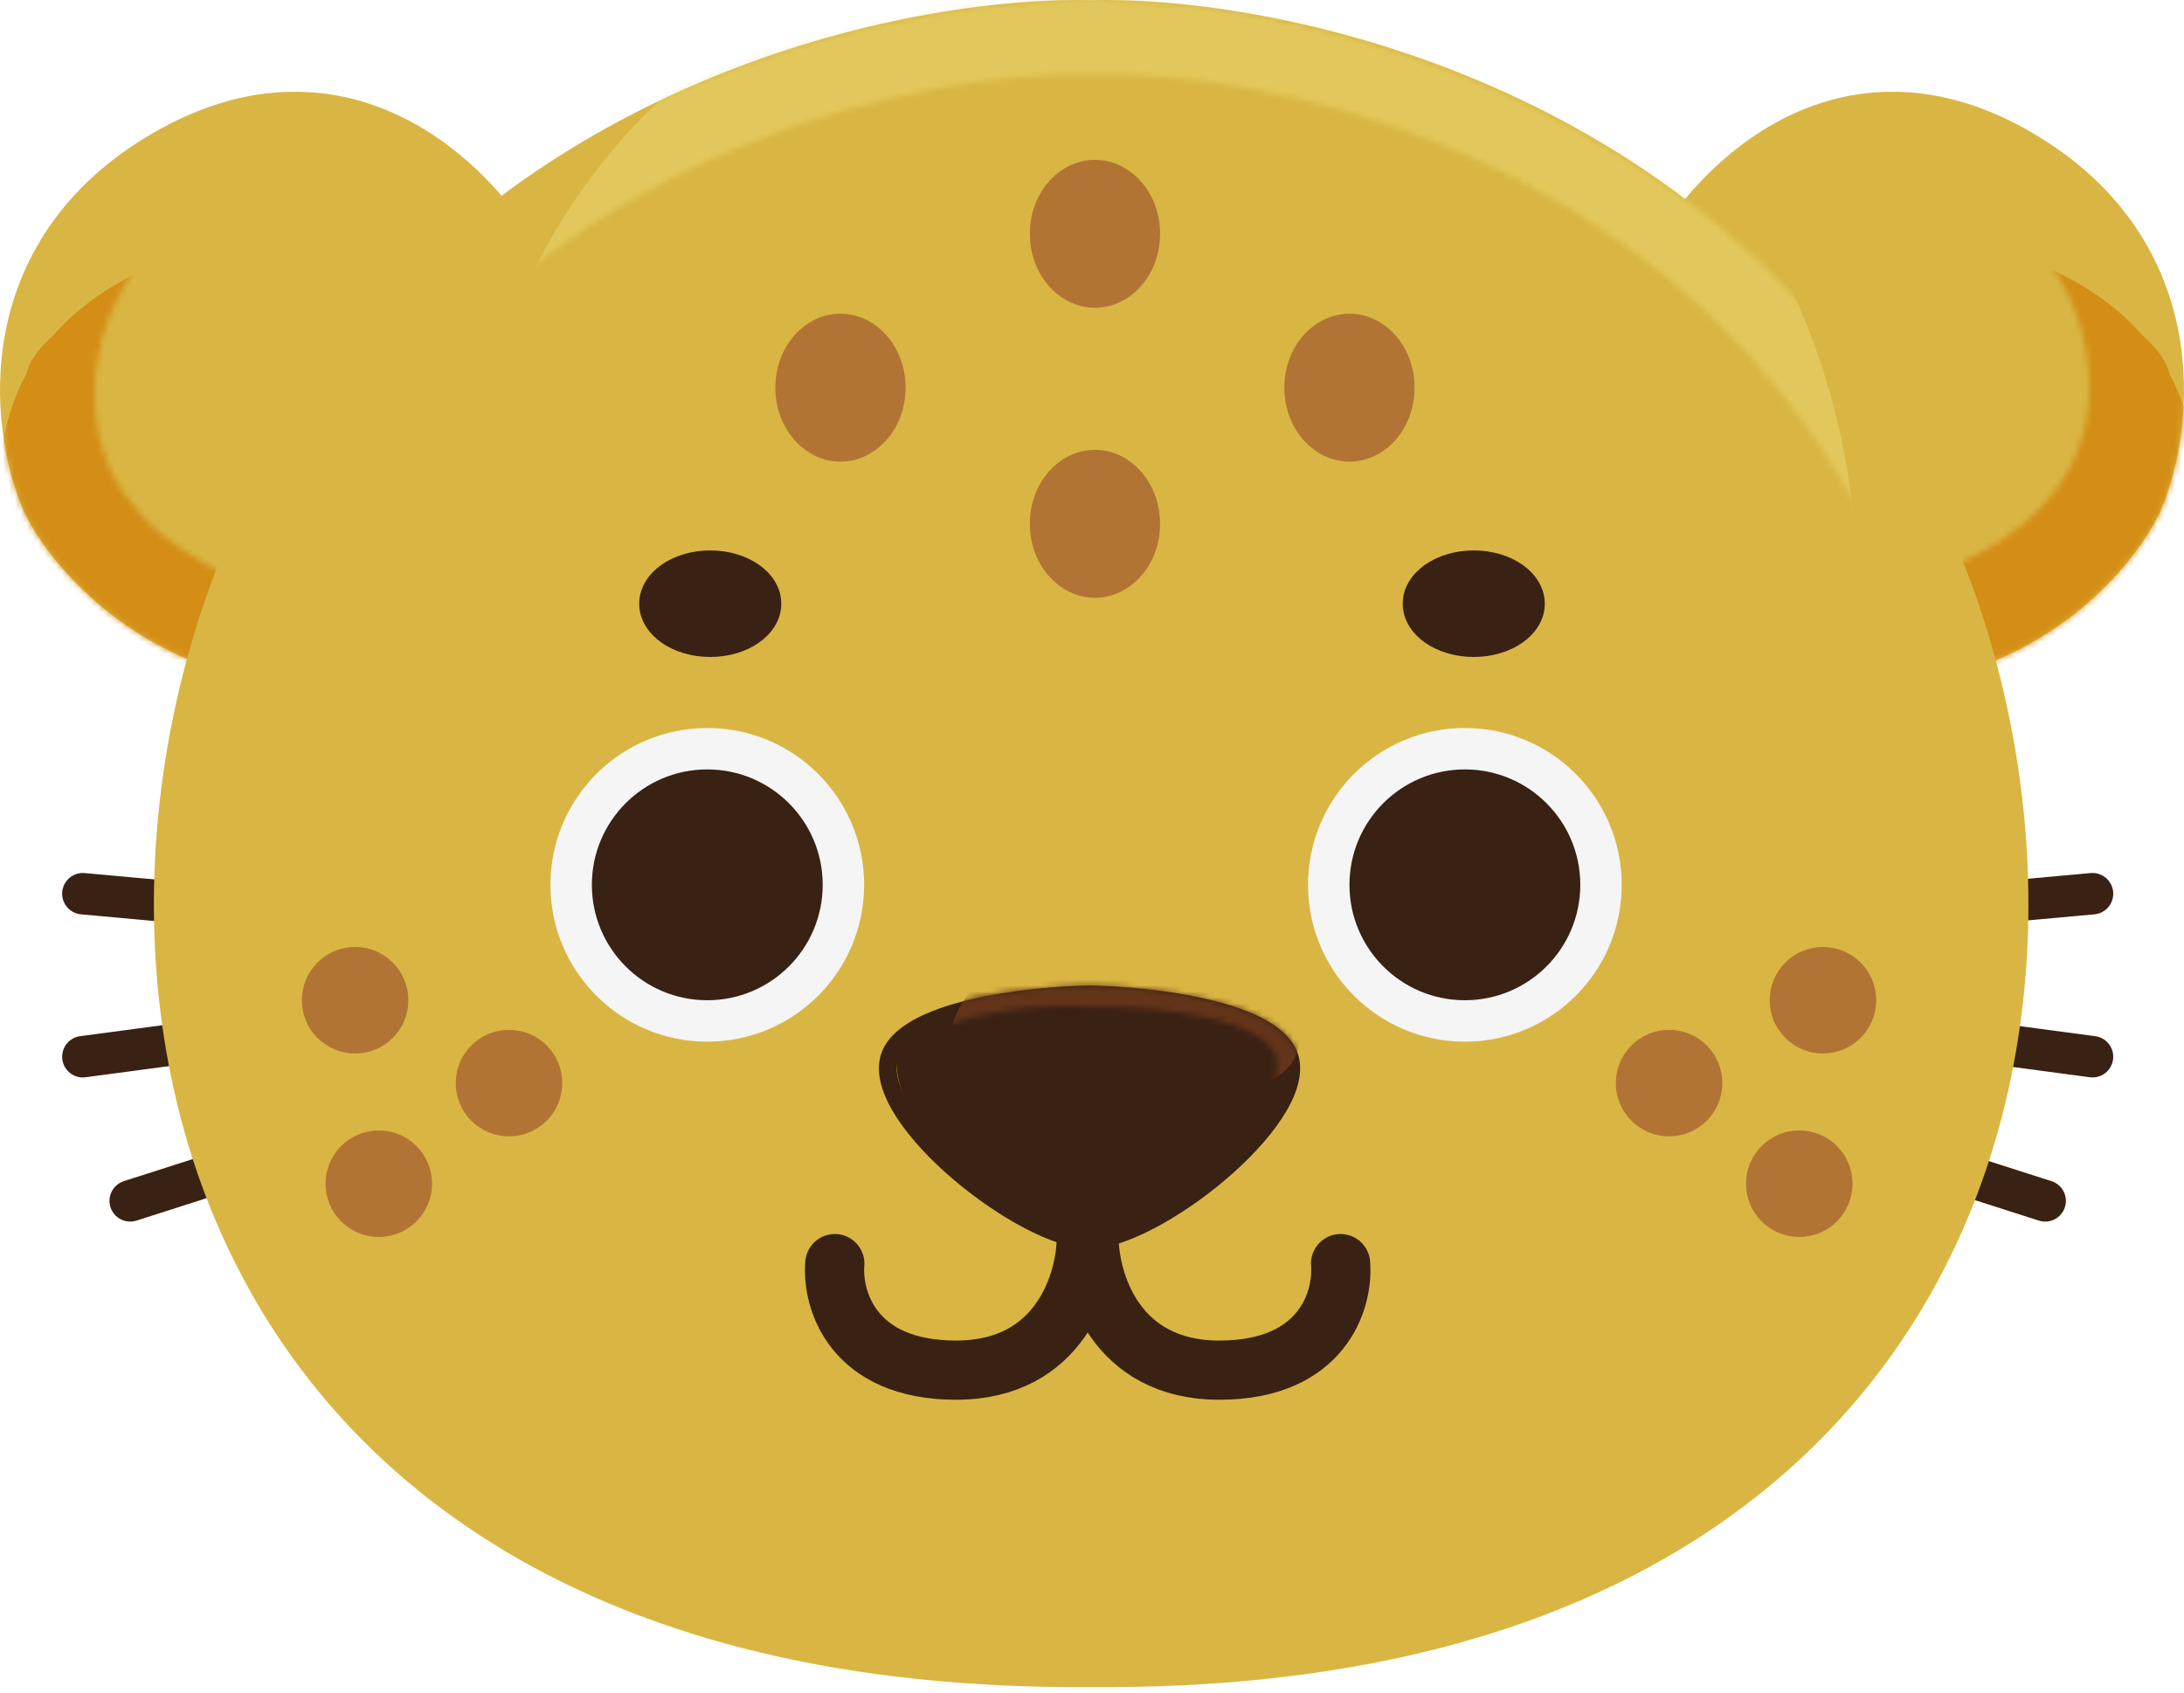 <svg width="369" height="286" viewBox="0 0 369 286" fill="none" xmlns="http://www.w3.org/2000/svg">
<path d="M36 153L14 151" stroke="#392113" stroke-width="7" stroke-linecap="round"/>
<path d="M40.528 175L14 178.543" stroke="#392113" stroke-width="7" stroke-linecap="round"/>
<path d="M43.543 196L22 202.899" stroke="#392113" stroke-width="7" stroke-linecap="round"/>
<path d="M331.543 153L353.543 151" stroke="#392113" stroke-width="7" stroke-linecap="round"/>
<path d="M327.016 175L353.543 178.543" stroke="#392113" stroke-width="7" stroke-linecap="round"/>
<path d="M324 196L345.543 202.899" stroke="#392113" stroke-width="7" stroke-linecap="round"/>
<path d="M36.658 28.169C56.961 16.668 76.375 34.935 83.544 45.506C85.838 71.44 80.619 119.588 41.39 104.704C2.161 89.82 7.839 59.037 15.581 45.506C14.148 44.519 16.355 39.67 36.658 28.169Z" fill="#D9B643" stroke="#D9B643" stroke-width="3"/>
<path d="M87 46.943C80.138 33.641 59.145 11.028 30.064 26.99C0.983 42.953 4.224 71.566 9.48 83.877C12.399 90.104 22.969 103.745 41.889 108.5" stroke="#D9B643" stroke-width="12"/>
<mask id="mask0_23_65" style="mask-type:alpha" maskUnits="userSpaceOnUse" x="-1" y="15" width="94" height="100">
<path d="M87 46.943C80.138 33.641 59.145 11.028 30.064 26.99C0.983 42.953 4.224 71.566 9.48 83.877C12.399 90.104 22.969 103.745 41.889 108.5M83.513 45.699C76.344 35.128 56.93 16.861 36.628 28.362C16.325 39.864 14.117 44.712 15.551 45.699C7.808 59.23 2.13 90.013 41.359 104.897C80.588 119.781 85.807 71.633 83.513 45.699Z" stroke="#D9B643" stroke-width="12"/>
</mask>
<g mask="url(#mask0_23_65)">
<g filter="url(#filter0_f_23_65)">
<path d="M27.615 51.462C44.076 42.178 59.817 56.923 65.63 65.456C67.49 86.391 63.258 125.257 31.451 113.243C-0.356 101.228 4.248 76.379 10.525 65.456C9.363 64.66 11.153 60.746 27.615 51.462Z" fill="#D48E15"/>
<path d="M66 67.233C60.917 57.439 45.367 40.79 23.825 52.542C2.284 64.295 4.684 85.362 8.578 94.426C10.74 99.01 18.57 109.054 32.585 112.555M65.63 65.456C59.817 56.923 44.076 42.178 27.615 51.462C11.153 60.746 9.363 64.66 10.525 65.456C4.248 76.379 -0.356 101.228 31.451 113.243C63.258 125.257 67.49 86.391 65.63 65.456Z" stroke="#D48E15" stroke-width="12"/>
</g>
</g>
<path d="M333.423 28.081C313.943 16.857 295.316 34.683 288.438 44.999C286.237 70.309 291.244 117.296 328.883 102.771C366.521 88.246 361.074 58.204 353.645 44.999C355.021 44.037 352.902 39.305 333.423 28.081Z" fill="#D9B643" stroke="#D9B643" stroke-width="3"/>
<path d="M283 46.943C289.777 33.641 310.511 11.028 339.233 26.99C367.955 42.953 364.754 71.566 359.563 83.877C356.68 90.104 346.24 103.745 327.554 108.5" stroke="#D9B643" stroke-width="12"/>
<mask id="mask1_23_65" style="mask-type:alpha" maskUnits="userSpaceOnUse" x="277" y="15" width="93" height="100">
<path d="M283 46.943C289.777 33.641 310.511 11.028 339.233 26.99C367.955 42.953 364.754 71.566 359.563 83.877C356.68 90.104 346.24 103.745 327.554 108.5M288.438 44.854C295.316 34.538 313.943 16.711 333.423 27.935C352.902 39.16 355.021 43.891 353.645 44.854C361.074 58.059 366.521 88.1 328.883 102.626C291.244 117.151 286.237 70.164 288.438 44.854Z" stroke="#D9B643" stroke-width="12"/>
</mask>
<g mask="url(#mask1_23_65)">
<g filter="url(#filter1_f_23_65)">
<path d="M343.385 51.462C326.924 42.178 311.183 56.923 305.37 65.456C303.51 86.391 307.742 125.257 339.549 113.243C371.356 101.228 366.752 76.379 360.475 65.456C361.637 64.66 359.847 60.746 343.385 51.462Z" fill="#D48E15"/>
<path d="M305 67.233C310.083 57.439 325.633 40.79 347.175 52.542C368.716 64.295 366.316 85.362 362.422 94.426C360.26 99.01 352.43 109.054 338.415 112.555M305.37 65.456C311.183 56.923 326.924 42.178 343.385 51.462C359.847 60.746 361.637 64.66 360.475 65.456C366.752 76.379 371.356 101.228 339.549 113.243C307.742 125.257 303.51 86.391 305.37 65.456Z" stroke="#D48E15" stroke-width="12"/>
</g>
</g>
<path d="M334.445 127.5C316.445 30.3 226.945 6 184.445 6C140.945 6 50.045 30.3 34.445 127.5C14.945 249 116.445 279 184.445 279C252.445 279 356.945 249 334.445 127.5Z" fill="#D9B643" stroke="#F3D982" stroke-width="3"/>
<path d="M184 6.04C211.667 5.206 276.2 17.239 313 72.04C359 140.54 349 280.54 184 279.04M184.713 6.04C157.046 5.206 92.513 17.239 55.713 72.04C9.713 140.54 19.713 280.54 184.713 279.04" stroke="#D9B643" stroke-width="12"/>
<mask id="mask2_23_65" style="mask-type:alpha" maskUnits="userSpaceOnUse" x="26" y="0" width="318" height="286">
<path d="M184.445 6.54C184.563 6.536 184.682 6.533 184.801 6.53M184.801 6.53C212.662 5.81 276.802 17.974 313.445 72.54C359.412 140.99 349.459 280.838 184.801 279.543M184.801 6.53C184.921 6.533 185.039 6.536 185.157 6.54M184.801 6.53C156.94 5.81 92.8 17.974 56.157 72.54C10.191 140.99 20.143 280.838 184.801 279.543M184.801 279.543C184.682 279.542 184.564 279.541 184.445 279.54M184.801 279.543C184.92 279.542 185.039 279.541 185.157 279.54M184.445 6C226.945 6 316.445 30.3 334.445 127.5C356.945 249 252.445 279 184.445 279C116.445 279 14.945 249 34.445 127.5C50.045 30.3 140.945 6 184.445 6Z" stroke="#D9B643" stroke-width="12"/>
</mask>
<g mask="url(#mask2_23_65)">
<g opacity="0.45" filter="url(#filter2_f_23_65)">
<path d="M305.717 79.72C292.521 7.944 226.911 -10 195.755 -10C163.865 -10 97.228 7.944 85.792 79.72C71.497 169.44 145.905 191.593 195.755 191.593C245.604 191.593 322.211 169.44 305.717 79.72Z" fill="#EDDE7A"/>
<path d="M290.322 39.135C263.46 -1.158 216.44 -10.14 196.016 -9.609C175.592 -10.14 128.572 -1.158 101.709 39.135C68.012 89.681 75.308 192.95 196.016 191.993C316.724 192.95 324.02 89.681 290.322 39.135Z" fill="#EDDE7A"/>
<path d="M195.755 -9.602C195.841 -9.604 195.928 -9.607 196.016 -9.609M196.016 -9.609C216.44 -10.14 263.46 -1.158 290.322 39.135C324.02 89.681 316.724 192.95 196.016 191.993M196.016 -9.609C196.103 -9.607 196.19 -9.604 196.277 -9.602M196.016 -9.609C175.592 -10.14 128.572 -1.158 101.709 39.135C68.012 89.681 75.308 192.95 196.016 191.993M196.016 191.993C195.929 191.993 195.842 191.992 195.755 191.991M196.016 191.993C196.103 191.993 196.19 191.992 196.277 191.991M195.755 -10C226.911 -10 292.521 7.944 305.717 79.72C322.211 169.44 245.604 191.593 195.755 191.593C145.905 191.593 71.497 169.44 85.792 79.72C97.228 7.944 163.865 -10 195.755 -10Z" stroke="#EDDE7A" stroke-width="12"/>
</g>
</g>
<path d="M185 77.5C190.072 77.5 194.5 82.239 194.5 88.5C194.5 94.761 190.072 99.5 185 99.5C179.928 99.5 175.5 94.761 175.5 88.5C175.5 82.239 179.928 77.5 185 77.5Z" fill="#B17435" stroke="#B17435" stroke-width="3"/>
<path d="M142 54.5C147.072 54.5 151.5 59.239 151.5 65.5C151.5 71.761 147.072 76.5 142 76.5C136.928 76.5 132.5 71.761 132.5 65.5C132.5 59.239 136.928 54.5 142 54.5Z" fill="#B17435" stroke="#B17435" stroke-width="3"/>
<path d="M185 28.5C190.072 28.5 194.5 33.239 194.5 39.5C194.5 45.761 190.072 50.5 185 50.5C179.928 50.5 175.5 45.761 175.5 39.5C175.5 33.239 179.928 28.5 185 28.5Z" fill="#B17435" stroke="#B17435" stroke-width="3"/>
<path d="M228 54.5C233.072 54.5 237.5 59.239 237.5 65.5C237.5 71.761 233.072 76.5 228 76.5C222.928 76.5 218.5 71.761 218.5 65.5C218.5 59.239 222.928 54.5 228 54.5Z" fill="#B17435" stroke="#B17435" stroke-width="3"/>
<circle cx="60" cy="169" r="7.5" fill="#B17435" stroke="#B17435" stroke-width="3"/>
<circle cx="86" cy="183" r="7.5" fill="#B17435" stroke="#B17435" stroke-width="3"/>
<circle cx="64" cy="200" r="7.5" fill="#B17435" stroke="#B17435" stroke-width="3"/>
<circle cx="9" cy="9" r="7.5" transform="matrix(-1 0 0 1 317 160)" fill="#B17435" stroke="#B17435" stroke-width="3"/>
<circle cx="9" cy="9" r="7.5" transform="matrix(-1 0 0 1 291 174)" fill="#B17435" stroke="#B17435" stroke-width="3"/>
<circle cx="9" cy="9" r="7.5" transform="matrix(-1 0 0 1 313 191)" fill="#B17435" stroke="#B17435" stroke-width="3"/>
<circle cx="119.5" cy="149.5" r="23" fill="#392113" stroke="#F5F5F5" stroke-width="7"/>
<circle cx="247.5" cy="149.5" r="23" fill="#392113" stroke="#F5F5F5" stroke-width="7"/>
<path d="M120 94C122.941 94 125.647 94.833 127.645 96.231C129.638 97.627 131 99.651 131 102C131 104.349 129.638 106.373 127.645 107.769C125.647 109.167 122.941 110 120 110C117.059 110 114.353 109.167 112.355 107.769C110.362 106.373 109 104.349 109 102C109 99.651 110.362 97.627 112.355 96.231C114.353 94.833 117.059 94 120 94Z" fill="#392113" stroke="#392113" stroke-width="2"/>
<path d="M249 94C246.059 94 243.353 94.833 241.355 96.231C239.362 97.627 238 99.651 238 102C238 104.349 239.362 106.373 241.355 107.769C243.353 109.167 246.059 110 249 110C251.941 110 254.647 109.167 256.645 107.769C258.638 106.373 260 104.349 260 102C260 99.651 258.638 97.627 256.645 96.231C254.647 94.833 251.941 94 249 94Z" fill="#392113" stroke="#392113" stroke-width="2"/>
<path d="M184 209C184 216.5 188.4 231.5 206 231.5C223.6 231.5 227 219.5 226.5 213.5" stroke="#392113" stroke-width="10" stroke-linecap="round"/>
<path d="M183.546 209C183.546 216.5 179.146 231.5 161.546 231.5C143.946 231.5 140.546 219.5 141.046 213.5" stroke="#392113" stroke-width="10" stroke-linecap="round"/>
<path d="M216.858 177.601C213.658 170.001 193.858 168.435 184.358 168.601C174.858 168.101 155.158 169.201 152.358 177.601C148.858 188.101 171.858 208.601 184.358 208.601C196.858 208.601 220.858 187.101 216.858 177.601Z" fill="#392113" stroke="#392113"/>
<path d="M184 168C194.5 168.167 216 170.6 218 179C220.5 189.5 195 209.5 184 209.5M184.171 168C173.671 168.167 152.171 170.6 150.171 179C147.671 189.5 173.171 209.5 184.171 209.5" stroke="#392113" stroke-width="3"/>
<mask id="mask3_23_65" style="mask-type:alpha" maskUnits="userSpaceOnUse" x="148" y="166" width="72" height="45">
<path d="M184 168C184.028 168 184.057 168.001 184.086 168.001M184.086 168.001C194.617 168.18 216.005 170.623 218 179C220.494 189.473 195.132 209.397 184.086 209.5M184.086 168.001C184.114 168.001 184.143 168 184.171 168M184.086 168.001C173.555 168.18 152.166 170.623 150.171 179C147.678 189.473 173.04 209.397 184.086 209.5M184.086 209.5C184.057 209.5 184.028 209.5 184 209.5M184.086 209.5C184.114 209.5 184.143 209.5 184.171 209.5M184.358 168.601C193.858 168.435 213.658 170.001 216.858 177.601C220.858 187.101 196.858 208.601 184.358 208.601C171.858 208.601 148.858 188.101 152.358 177.601C155.158 169.201 174.858 168.101 184.358 168.601Z" stroke="#392113" stroke-width="3"/>
</mask>
<g mask="url(#mask3_23_65)">
<g filter="url(#filter3_f_23_65)">
<path d="M216.921 178.134C214.293 184.36 198.028 185.644 190.224 185.507C182.42 185.917 166.237 185.016 163.937 178.134C161.062 169.531 179.956 152.736 190.224 152.736C200.492 152.736 220.207 170.351 216.921 178.134Z" fill="#633419"/>
<path d="M217.859 176.988C216.221 183.851 198.651 185.853 190 185.999C181.349 185.853 163.779 183.851 162.141 176.988C160.092 168.408 180.926 152.085 190 152C199.074 152.085 219.908 168.408 217.859 176.988Z" fill="#633419"/>
<path d="M189.93 186C189.953 186 189.976 185.999 190 185.999M190 185.999C198.651 185.853 216.221 183.851 217.859 176.988C219.908 168.408 199.074 152.085 190 152M190 185.999C190.024 185.999 190.047 186 190.07 186M190 185.999C181.349 185.853 163.779 183.851 162.141 176.988C160.092 168.408 180.926 152.085 190 152M190 152C189.976 152 189.953 152 189.93 152M190 152C190.024 152 190.047 152 190.07 152M190.224 185.507C198.028 185.644 214.293 184.36 216.921 178.134C220.207 170.351 200.492 152.736 190.224 152.736C179.956 152.736 161.062 169.531 163.937 178.134C166.237 185.016 182.42 185.917 190.224 185.507Z" stroke="#633419" stroke-width="3"/>
</g>
</g>
<defs>
<filter id="filter0_f_23_65" x="-50.001" y="-7.502" width="172.001" height="179.002" filterUnits="userSpaceOnUse" color-interpolation-filters="sRGB">
<feFlood flood-opacity="0" result="BackgroundImageFix"/>
<feBlend mode="normal" in="SourceGraphic" in2="BackgroundImageFix" result="shape"/>
<feGaussianBlur stdDeviation="25" result="effect1_foregroundBlur_23_65"/>
</filter>
<filter id="filter1_f_23_65" x="249" y="-7.502" width="172.001" height="179.002" filterUnits="userSpaceOnUse" color-interpolation-filters="sRGB">
<feFlood flood-opacity="0" result="BackgroundImageFix"/>
<feBlend mode="normal" in="SourceGraphic" in2="BackgroundImageFix" result="shape"/>
<feGaussianBlur stdDeviation="25" result="effect1_foregroundBlur_23_65"/>
</filter>
<filter id="filter2_f_23_65" x="18" y="-76" width="356" height="334" filterUnits="userSpaceOnUse" color-interpolation-filters="sRGB">
<feFlood flood-opacity="0" result="BackgroundImageFix"/>
<feBlend mode="normal" in="SourceGraphic" in2="BackgroundImageFix" result="shape"/>
<feGaussianBlur stdDeviation="30" result="effect1_foregroundBlur_23_65"/>
</filter>
<filter id="filter3_f_23_65" x="130.499" y="120.5" width="119.001" height="97" filterUnits="userSpaceOnUse" color-interpolation-filters="sRGB">
<feFlood flood-opacity="0" result="BackgroundImageFix"/>
<feBlend mode="normal" in="SourceGraphic" in2="BackgroundImageFix" result="shape"/>
<feGaussianBlur stdDeviation="15" result="effect1_foregroundBlur_23_65"/>
</filter>
</defs>
</svg>
